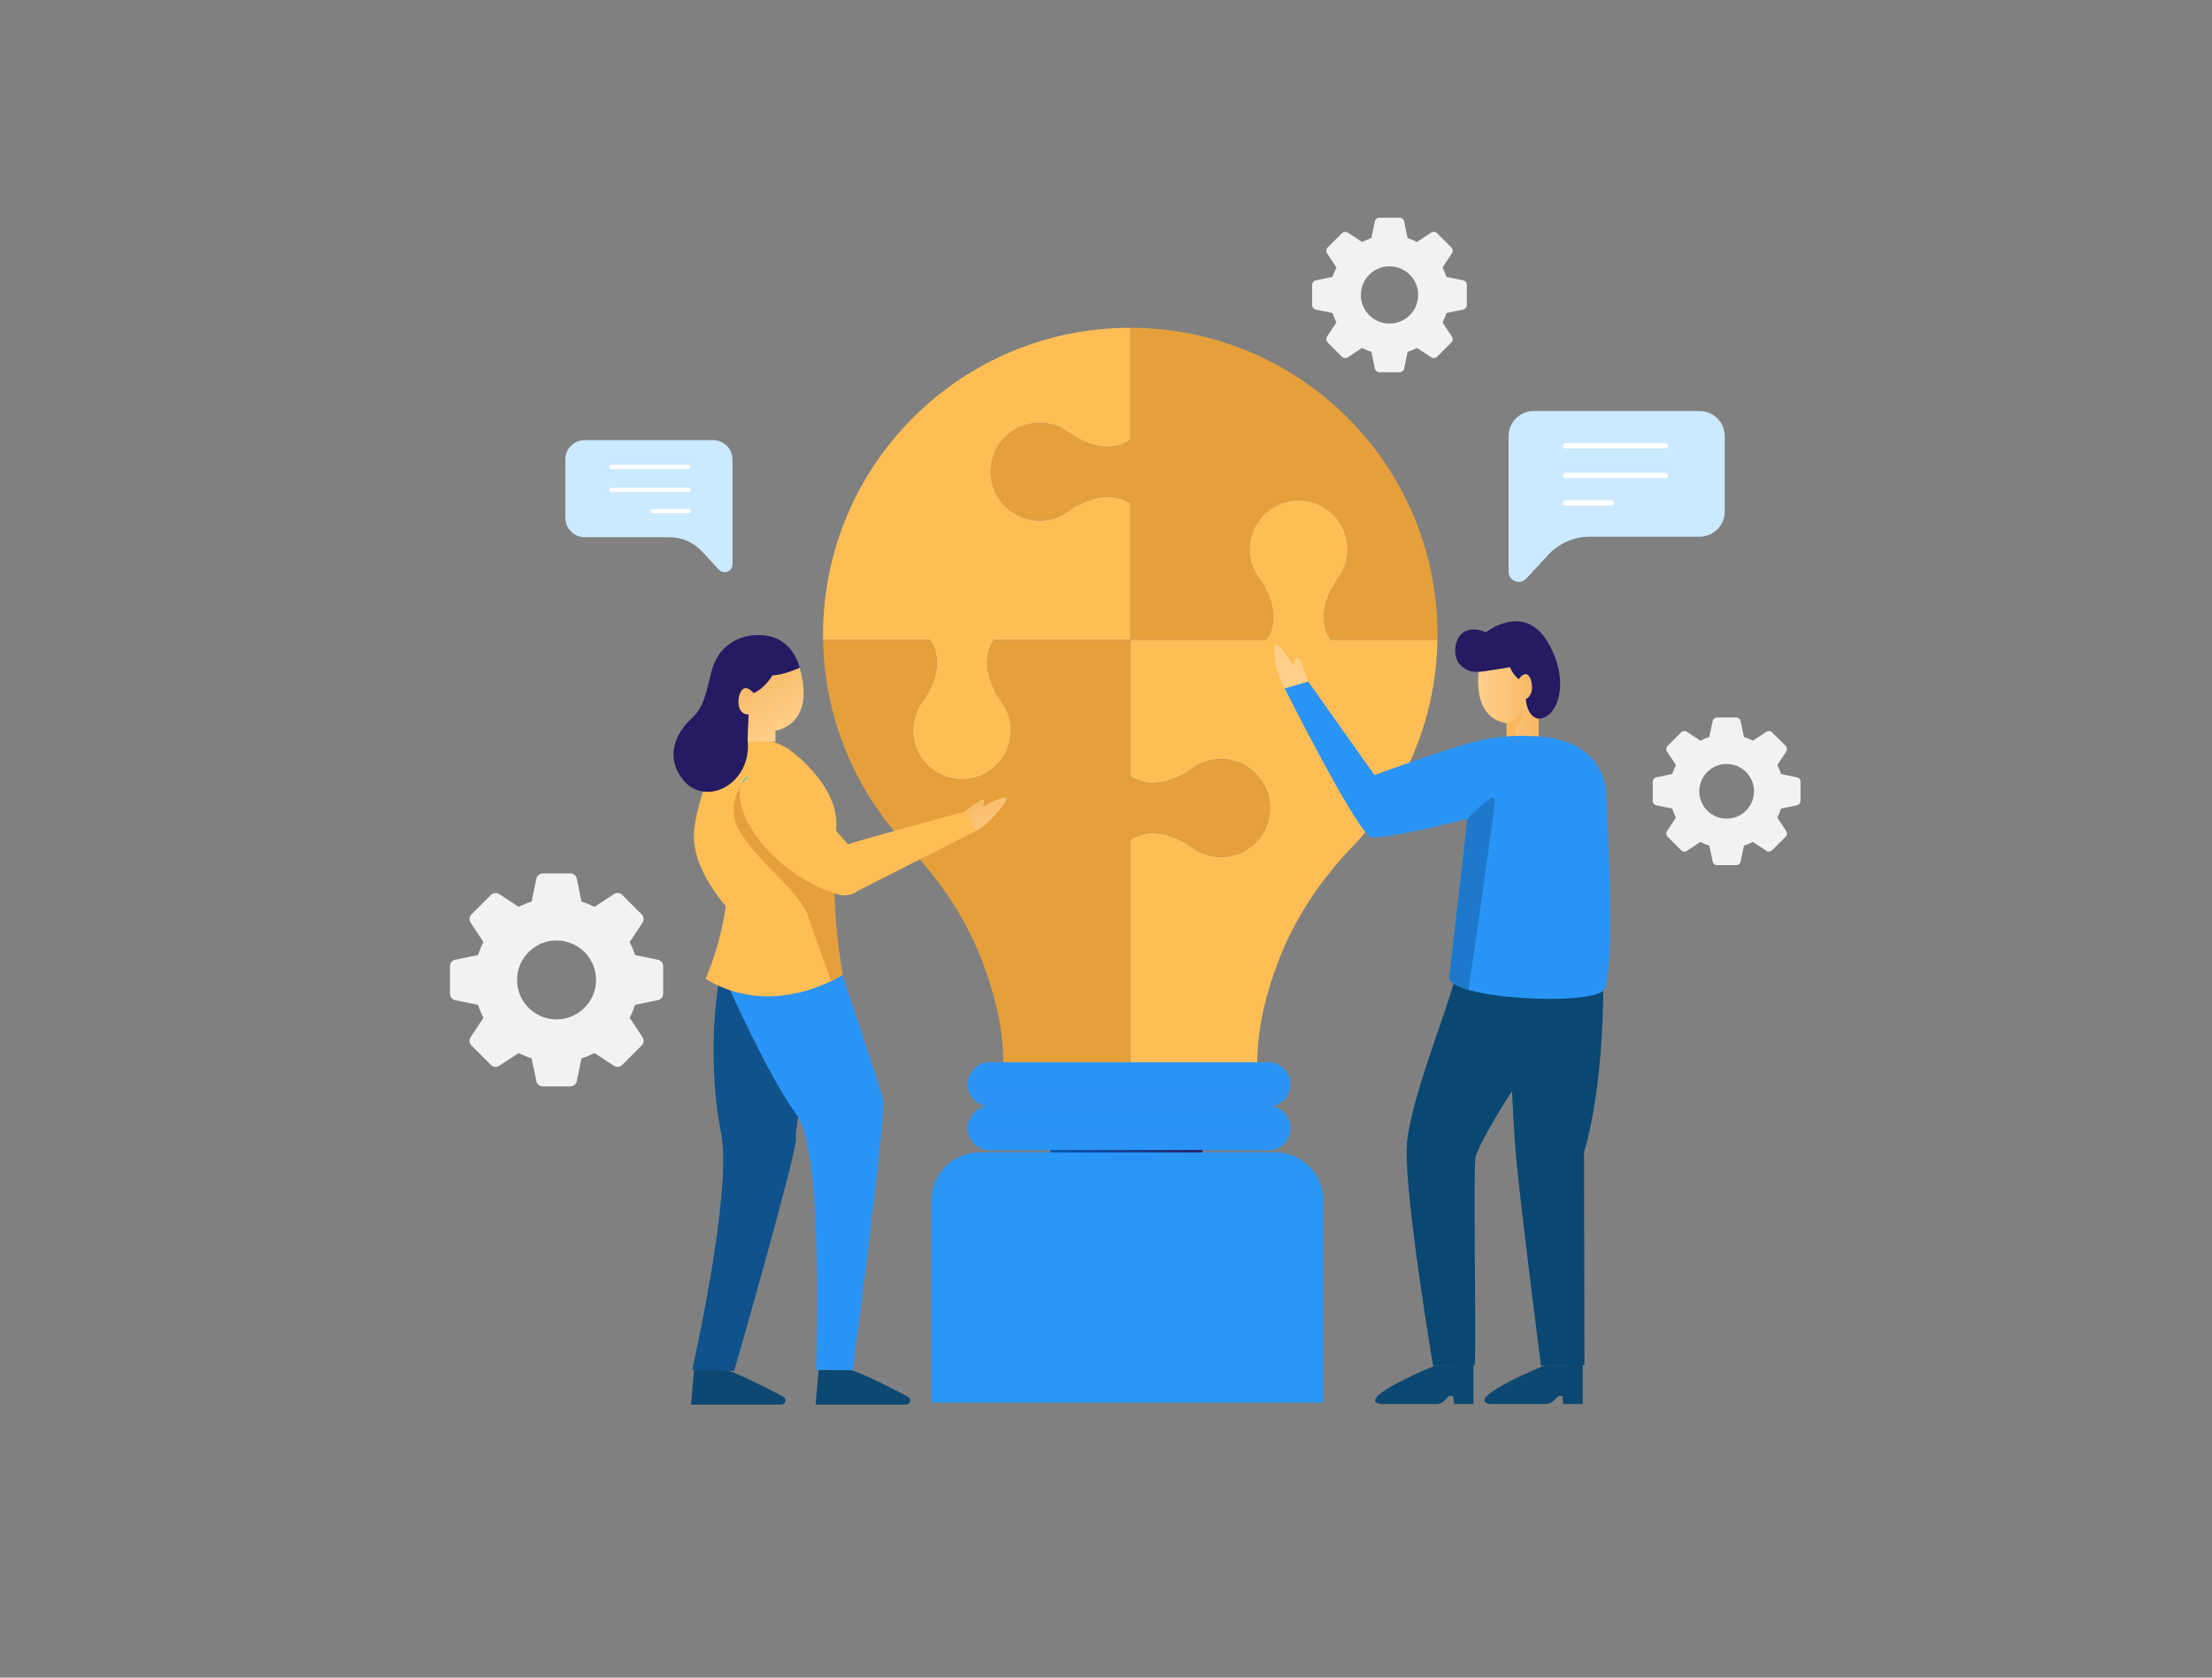 <?xml version="1.0" encoding="utf-8"?>
<!-- Generator: Adobe Illustrator 16.0.0, SVG Export Plug-In . SVG Version: 6.00 Build 0)  -->
<!DOCTYPE svg PUBLIC "-//W3C//DTD SVG 1.1//EN" "http://www.w3.org/Graphics/SVG/1.1/DTD/svg11.dtd">
<svg version="1.1" xmlns="http://www.w3.org/2000/svg" xmlns:xlink="http://www.w3.org/1999/xlink" x="0px" y="0px"
	 width="521.974px" height="395.98px" viewBox="0 0 521.974 395.98" enable-background="new 0 0 521.974 395.98"
	 xml:space="preserve">
<rect x="0" y="0" width="521.974" height="395.98" fill="#808080" stroke="none"/>
<g id="BACKGROUND">
</g>
<g id="OBJECTS">
	<path fill="#CBE9FF" d="M137.992,103.876h30.263c2.537,0,4.594,2.056,4.594,4.591v18.343v6.399c0,1.686-2.07,2.495-3.215,1.257
		l-3.972-4.294c-1.982-2.144-4.771-3.363-7.691-3.363h-19.979c-2.538,0-4.594-2.055-4.594-4.591v-13.752
		C133.397,105.932,135.454,103.876,137.992,103.876z"/>
	<g>
		<path fill="#FFFFFF" d="M162.478,110.694c0.268,0,0.485-0.218,0.485-0.485s-0.217-0.485-0.485-0.485H144.25
			c-0.268,0-0.485,0.218-0.485,0.485s0.217,0.485,0.485,0.485H162.478z"/>
		<path fill="#FFFFFF" d="M162.478,116.121c0.268,0,0.485-0.217,0.485-0.485c0-0.267-0.217-0.484-0.485-0.484H144.25
			c-0.268,0-0.485,0.217-0.485,0.484c0,0.268,0.217,0.485,0.485,0.485H162.478z"/>
		<path fill="#FFFFFF" d="M162.478,121.125c0.268,0,0.485-0.218,0.485-0.485c0-0.268-0.217-0.485-0.485-0.485h-8.409
			c-0.268,0-0.485,0.217-0.485,0.485c0,0.267,0.217,0.485,0.485,0.485H162.478z"/>
	</g>
	<path fill="#CBE9FF" d="M401.057,97.021h-39.132c-3.281,0-5.94,2.658-5.94,5.936v23.719v8.274c0,2.18,2.677,3.227,4.157,1.626
		l5.136-5.552c2.563-2.772,6.169-4.348,9.945-4.348h25.834c3.281,0,5.94-2.658,5.94-5.937v-17.782
		C406.997,99.679,404.338,97.021,401.057,97.021z"/>
	<g>
		<path fill="#FFFFFF" d="M369.395,105.837c-0.347,0-0.628-0.281-0.628-0.627s0.281-0.626,0.628-0.626h23.57
			c0.346,0,0.627,0.281,0.627,0.626s-0.281,0.627-0.627,0.627H369.395z"/>
		<path fill="#FFFFFF" d="M369.395,112.854c-0.347,0-0.628-0.281-0.628-0.626c0-0.346,0.281-0.627,0.628-0.627h23.57
			c0.346,0,0.627,0.281,0.627,0.627c0,0.345-0.281,0.626-0.627,0.626H369.395z"/>
		<path fill="#FFFFFF" d="M369.395,119.324c-0.347,0-0.628-0.281-0.628-0.627s0.281-0.626,0.628-0.626h10.873
			c0.347,0,0.627,0.281,0.627,0.626s-0.28,0.627-0.627,0.627H369.395z"/>
	</g>
	<path fill="#F2F2F2" d="M424.876,189.043v-4.527c0-0.503-0.354-0.937-0.846-1.038l-3.75-0.773
		c-0.233-0.734-0.529-1.439-0.879-2.113l2.106-3.199c0.276-0.42,0.22-0.977-0.137-1.332l-3.204-3.202
		c-0.355-0.356-0.912-0.413-1.333-0.136l-3.201,2.105c-0.674-0.35-1.38-0.646-2.115-0.878l-0.773-3.747
		c-0.102-0.493-0.535-0.846-1.039-0.846h-4.53c-0.504,0-0.938,0.354-1.039,0.846l-0.773,3.747c-0.735,0.233-1.441,0.529-2.115,0.878
		l-3.201-2.105c-0.421-0.276-0.978-0.22-1.334,0.136l-3.203,3.202c-0.356,0.355-0.413,0.912-0.137,1.332l2.106,3.199
		c-0.35,0.674-0.646,1.379-0.879,2.113l-3.75,0.773c-0.493,0.102-0.847,0.535-0.847,1.038v4.527c0,0.503,0.354,0.937,0.847,1.038
		l3.75,0.773c0.233,0.734,0.529,1.44,0.879,2.114l-2.106,3.198c-0.276,0.421-0.22,0.977,0.137,1.332l3.203,3.202
		c0.356,0.355,0.913,0.412,1.334,0.136l3.201-2.104c0.674,0.35,1.38,0.646,2.115,0.878l0.773,3.747
		c0.102,0.493,0.535,0.847,1.039,0.847h4.53c0.504,0,0.938-0.354,1.039-0.847l0.773-3.747c0.735-0.232,1.441-0.528,2.115-0.878
		l3.201,2.104c0.421,0.276,0.978,0.22,1.333-0.136l3.204-3.202c0.356-0.355,0.413-0.911,0.137-1.332l-2.106-3.198
		c0.35-0.674,0.646-1.38,0.879-2.114l3.75-0.773C424.522,189.979,424.876,189.546,424.876,189.043z M407.964,193.215
		c-3.98,0.313-7.278-2.981-6.964-6.959c0.247-3.13,2.784-5.665,5.915-5.912c3.981-0.313,7.279,2.981,6.965,6.96
		C413.633,190.433,411.096,192.969,407.964,193.215z"/>
	<path fill="#F2F2F2" d="M346.137,71.991v-4.739c0-0.526-0.37-0.98-0.886-1.086l-3.925-0.809c-0.244-0.769-0.554-1.507-0.92-2.213
		l2.204-3.348c0.29-0.439,0.23-1.022-0.143-1.394l-3.353-3.351c-0.373-0.372-0.956-0.432-1.396-0.143l-3.351,2.204
		c-0.706-0.366-1.445-0.676-2.214-0.92l-0.81-3.922c-0.106-0.516-0.561-0.885-1.088-0.885h-4.742c-0.526,0-0.98,0.37-1.087,0.885
		l-0.81,3.922c-0.77,0.244-1.509,0.554-2.215,0.92l-3.351-2.204c-0.439-0.289-1.022-0.229-1.396,0.143l-3.353,3.351
		c-0.373,0.372-0.433,0.955-0.143,1.394l2.205,3.348c-0.366,0.706-0.677,1.444-0.921,2.213l-3.925,0.809
		c-0.516,0.106-0.886,0.56-0.886,1.086v4.739c0,0.526,0.37,0.98,0.886,1.086l3.925,0.809c0.244,0.769,0.555,1.507,0.921,2.212
		l-2.205,3.348c-0.29,0.44-0.23,1.022,0.143,1.395l3.353,3.351c0.373,0.373,0.956,0.432,1.396,0.143l3.351-2.203
		c0.706,0.366,1.445,0.676,2.215,0.919l0.81,3.922c0.106,0.515,0.561,0.885,1.087,0.885h4.742c0.527,0,0.981-0.37,1.088-0.885
		l0.81-3.922c0.769-0.244,1.508-0.554,2.214-0.919l3.351,2.203c0.439,0.29,1.022,0.23,1.396-0.143l3.353-3.351
		c0.373-0.373,0.433-0.955,0.143-1.395l-2.204-3.348c0.366-0.705,0.676-1.444,0.92-2.212l3.925-0.809
		C345.767,72.971,346.137,72.517,346.137,71.991z M328.436,76.357c-4.167,0.328-7.618-3.121-7.289-7.284
		c0.258-3.276,2.914-5.93,6.191-6.188c4.167-0.328,7.618,3.121,7.29,7.285C334.369,73.445,331.714,76.099,328.436,76.357z"/>
	<path fill="#F2F2F2" d="M156.489,234.569v-6.531c0-0.726-0.51-1.352-1.221-1.498l-5.409-1.115c-0.336-1.06-0.764-2.077-1.269-3.05
		l3.039-4.615c0.399-0.605,0.317-1.408-0.196-1.922l-4.622-4.618c-0.513-0.514-1.316-0.596-1.923-0.196l-4.618,3.036
		c-0.973-0.504-1.992-0.931-3.052-1.268l-1.116-5.405c-0.147-0.711-0.773-1.221-1.499-1.221h-6.537c-0.726,0-1.352,0.51-1.499,1.221
		l-1.116,5.405c-1.061,0.337-2.079,0.764-3.052,1.268l-4.619-3.036c-0.606-0.399-1.41-0.317-1.923,0.196l-4.622,4.618
		c-0.514,0.514-0.595,1.316-0.196,1.922l3.039,4.615c-0.504,0.973-0.932,1.99-1.269,3.05l-5.409,1.115
		c-0.711,0.146-1.221,0.772-1.221,1.498v6.531c0,0.726,0.51,1.352,1.221,1.498l5.409,1.115c0.336,1.06,0.764,2.077,1.269,3.05
		l-3.039,4.614c-0.399,0.606-0.317,1.409,0.196,1.922l4.622,4.619c0.514,0.513,1.317,0.595,1.923,0.196l4.619-3.037
		c0.973,0.505,1.991,0.932,3.052,1.268l1.116,5.406c0.147,0.71,0.773,1.22,1.499,1.22h6.537c0.726,0,1.352-0.51,1.499-1.22
		l1.116-5.406c1.06-0.336,2.079-0.763,3.052-1.268l4.618,3.037c0.607,0.398,1.41,0.316,1.923-0.196l4.622-4.619
		c0.513-0.513,0.595-1.315,0.196-1.922l-3.039-4.614c0.504-0.973,0.932-1.991,1.269-3.05l5.409-1.115
		C155.979,235.921,156.489,235.295,156.489,234.569z M132.09,240.588c-5.743,0.453-10.5-4.301-10.047-10.04
		c0.356-4.515,4.017-8.173,8.535-8.528c5.743-0.453,10.5,4.301,10.047,10.04C140.269,236.574,136.608,240.232,132.09,240.588z"/>
	<path fill="#E5A03C" d="M266.721,77.372v26.458c-1.791,1.229-3.696,1.6-5.343,1.6c-3.949,0-7.563-2.221-8.933-3.176l-0.094-0.068
		c-2.032-1.56-4.464-2.384-7.028-2.384c-6.373,0-11.558,5.181-11.558,11.549c0,6.368,5.185,11.549,11.558,11.549
		c2.413,0,4.727-0.738,6.691-2.136l2.312-1.638l0.073,0.13c1.79-0.967,4.297-1.973,6.979-1.973c1.646,0,3.552,0.371,5.343,1.6
		v32.159h32.164c0.466-0.678,0.834-1.408,1.104-2.19c1.304-3.772-0.142-7.664-1.465-10.121l0.135-0.075l-1.639-2.31
		c-1.399-1.963-2.138-4.276-2.138-6.687c0-6.368,5.185-11.549,11.558-11.549c6.372,0,11.557,5.181,11.557,11.549
		c0,2.563-0.824,4.993-2.386,7.024l-0.068,0.094c-1.383,1.98-4.408,7.127-2.647,12.125c0.269,0.763,0.631,1.476,1.087,2.14h25.221
		c0.007-0.407,0.016-0.813,0.016-1.222C339.219,109.808,306.761,77.372,266.721,77.372z"/>
	<path fill="#FFBE55" d="M245.323,99.8c2.564,0,4.996,0.824,7.028,2.384l0.094,0.068c1.37,0.955,4.983,3.176,8.933,3.176
		c1.646,0,3.552-0.371,5.343-1.6V77.372c-40.04,0-72.499,32.436-72.499,72.447c0,0.409,0.01,0.815,0.016,1.222h25.221
		c0.456,0.663,0.819,1.376,1.088,2.14c1.761,4.999-1.265,10.145-2.647,12.125l-0.068,0.094c-1.562,2.031-2.386,4.46-2.386,7.024
		c0,6.368,5.185,11.549,11.557,11.549c6.373,0,11.558-5.181,11.558-11.549c0-2.411-0.739-4.723-2.138-6.687l-1.563-2.206
		l0.117-0.073c-1.338-2.45-2.846-6.401-1.522-10.229c0.271-0.782,0.639-1.511,1.104-2.189h32.165v-32.159
		c-1.791-1.229-3.696-1.6-5.343-1.6c-2.682,0-5.188,1.006-6.979,1.973l-0.073-0.13l-2.312,1.638
		c-1.965,1.397-4.278,2.136-6.691,2.136c-6.373,0-11.558-5.181-11.558-11.549C233.766,104.981,238.95,99.8,245.323,99.8z"/>
	<path fill="#FFBE55" d="M313.98,151.042l0.002-0.001c-0.456-0.664-0.818-1.377-1.087-2.14c-1.761-4.999,1.265-10.145,2.647-12.125
		l0.068-0.094c1.562-2.031,2.386-4.46,2.386-7.024c0-6.368-5.185-11.549-11.557-11.549c-6.373,0-11.558,5.181-11.558,11.549
		c0,2.411,0.738,4.724,2.138,6.687l1.639,2.31l-0.135,0.075c1.323,2.457,2.769,6.349,1.465,10.121
		c-0.271,0.782-0.639,1.512-1.104,2.19l0.004,0.001h-32.167v32.157c0.897,0.612,1.817,1.014,2.726,1.259
		c0.903,0.245,1.795,0.34,2.614,0.34c2.736,0,5.29-1.048,7.09-2.028l0.067,0.111l2.207-1.56c0.123-0.089,0.245-0.172,0.373-0.256
		c0.251-0.161,0.502-0.317,0.764-0.457c1.099-0.606,2.28-1.024,3.507-1.242c0.089-0.017,0.178-0.034,0.268-0.045
		c0.139-0.022,0.278-0.044,0.418-0.056c0.262-0.033,0.523-0.056,0.786-0.067c0.184-0.011,0.373-0.017,0.557-0.017h0.028
		c0.189,0,0.373,0.006,0.563,0.017c0.14,0,0.284,0.011,0.424,0.022c0.045,0.005,0.095,0.005,0.14,0.017
		c3.333,0.317,6.299,2.105,8.205,4.729c0.122,0.167,0.239,0.345,0.356,0.523c0.095,0.139,0.184,0.278,0.268,0.423
		c0,0.006,0,0.006,0,0.006c0.062,0.105,0.123,0.212,0.179,0.317c0.05,0.084,0.095,0.173,0.139,0.262
		c0.14,0.268,0.268,0.54,0.385,0.819c0.062,0.139,0.117,0.284,0.167,0.423c0.078,0.212,0.156,0.429,0.224,0.646c0,0,0,0,0,0.006
		c0.066,0.217,0.128,0.439,0.178,0.668c0.057,0.223,0.101,0.44,0.146,0.663c0.044,0.229,0.072,0.456,0.101,0.69
		c0.011,0.111,0.021,0.223,0.033,0.334c0.017,0.14,0.027,0.278,0.033,0.418c0.011,0.189,0.011,0.379,0.011,0.568
		c0,0.194-0.005,0.396-0.017,0.59c-0.005,0.146-0.017,0.29-0.033,0.435c-0.011,0.167-0.033,0.334-0.056,0.502
		c-0.022,0.167-0.05,0.334-0.078,0.501c-0.027,0.161-0.062,0.328-0.101,0.49c0,0.006-0.005,0.006,0,0.011
		c-1.147,5.119-5.707,8.963-11.159,9.013c-0.039,0.006-0.072,0.006-0.111,0.006c-2.09,0-4.086-0.546-5.847-1.588
		c-0.273-0.161-0.535-0.328-0.798-0.513c-0.128-0.094-0.256-0.184-0.384-0.283l-0.095-0.073c-1.372-0.952-4.983-3.175-8.936-3.175
		c-1.645,0-3.551,0.373-5.34,1.604v52.587h29.96c0-8.366,2.219-16.799,5.062-24.18c3.857-9.998,9.894-18.982,17.313-26.72
		c12.224-12.738,19.832-29.934,20.145-48.9H313.98z"/>
	<path fill="#E5A03C" d="M288.099,179.183c-2.406,0.004-4.713,0.743-6.672,2.136l-2.207,1.563l-0.07-0.113
		c-1.797,0.984-4.351,2.031-7.086,2.031c0,0,0,0-0.001,0c-1.646,0-3.552-0.37-5.342-1.601v-32.158h-32.165
		c-0.465,0.678-0.833,1.407-1.104,2.189c-1.323,3.828,0.185,7.778,1.522,10.229l-0.117,0.073l1.563,2.206
		c1.396,1.959,2.135,4.267,2.138,6.672c0.008,6.1-4.9,11.261-10.997,11.55c-6.626,0.314-12.117-4.982-12.117-11.536
		c0-2.563,0.824-4.993,2.386-7.024l0.068-0.094c1.383-1.98,4.408-7.126,2.647-12.125c-0.269-0.763-0.632-1.477-1.088-2.14h-25.221
		c0.314,18.969,7.925,36.163,20.147,48.903c7.422,7.737,13.457,16.719,17.313,26.721c2.844,7.376,5.063,15.812,5.063,24.176h29.961
		v-28.574v-24.014c1.79-1.23,3.696-1.601,5.343-1.601c3.948,0,7.562,2.221,8.932,3.176l0.095,0.068
		c2.032,1.561,4.463,2.385,7.028,2.385c6.561,0,11.861-5.49,11.544-12.114C299.369,184.074,294.202,179.173,288.099,179.183z"/>
	<path fill="#FC43A6" d="M299.352,188.062c-0.105-0.451-0.239-0.892-0.401-1.32c0.324,0.847,0.547,1.743,0.647,2.674
		C299.547,188.97,299.464,188.513,299.352,188.062z"/>
	<g>
		<path fill="#2A93F6" d="M299.281,250.724h-65.669c-2.885,0-5.223,2.339-5.223,5.224l0,0c0,2.885,2.338,5.223,5.223,5.223h65.669
			c2.885,0,5.223-2.338,5.223-5.223l0,0C304.504,253.063,302.166,250.724,299.281,250.724z"/>
		<path opacity="0.34" fill="#2A93F6" d="M299.277,256.709h-65.661c-2.085,0-3.869-1.229-4.709-2.992
			c-0.322,0.679-0.518,1.429-0.518,2.23c0,2.885,2.34,5.223,5.227,5.223h65.661c2.887,0,5.227-2.338,5.227-5.223
			c0-0.802-0.195-1.552-0.518-2.23C303.146,255.48,301.362,256.709,299.277,256.709z"/>
	</g>
	<g>
		<path fill="#2A93F6" d="M299.281,261.062h-65.669c-2.885,0-5.223,2.338-5.223,5.223l0,0c0,2.885,2.338,5.224,5.223,5.224h65.669
			c2.885,0,5.223-2.339,5.223-5.224l0,0C304.504,263.399,302.166,261.062,299.281,261.062z"/>
		<path opacity="0.34" fill="#2A93F6" d="M299.277,267.046h-65.661c-2.085,0-3.869-1.228-4.709-2.992
			c-0.322,0.679-0.518,1.43-0.518,2.23c0,2.885,2.34,5.224,5.227,5.224h65.661c2.887,0,5.227-2.339,5.227-5.224
			c0-0.801-0.195-1.552-0.518-2.23C303.146,265.818,301.362,267.046,299.277,267.046z"/>
	</g>
	<linearGradient id="SVGID_1_" gradientUnits="userSpaceOnUse" x1="247.826" y1="276.023" x2="283.761" y2="276.023">
		<stop  offset="0" style="stop-color:#0056B2"/>
		<stop  offset="1" style="stop-color:#27185F"/>
	</linearGradient>
	<path fill="url(#SVGID_1_)" d="M274.62,280.594h-17.653c-5.048,0-9.141-4.093-9.141-9.141l0,0h35.935l0,0
		C283.761,276.501,279.668,280.594,274.62,280.594z"/>
	<path fill="#2995F5" d="M300.909,271.994h-69.763c-6.264,0-11.342,5.079-11.342,11.343v47.743h92.448v-47.743
		C312.253,277.073,307.174,271.994,300.909,271.994z"/>
	<path fill="#094872" d="M355.537,227.487c0,0,1.208,33,2.014,43.195c0.931,11.771,6.086,51.691,6.086,51.691l10.247-0.179
		l-0.09-50.306c0,0,4.654-13.656,4.543-40.901L355.537,227.487z"/>
	<path fill="#0C4872" d="M347.706,322.106v9.301h-4.563l-0.258-1.9l-0.906-0.012l-1.12,1.12c-0.508,0.507-1.195,0.792-1.913,0.792
		h-12.928c-0.344,0-0.69-0.054-1-0.201c-3.758-1.78,13.605-8.876,13.605-8.876L347.706,322.106z"/>
	<path fill="#0C4872" d="M373.481,322.106v9.301h-4.564l-0.258-1.9l-0.905-0.012l-1.121,1.12c-0.508,0.507-1.195,0.792-1.913,0.792
		h-12.928c-0.344,0-0.689-0.054-1-0.201c-3.758-1.78,13.605-8.876,13.605-8.876L373.481,322.106z"/>
	<path fill="#094872" d="M348.243,272.829c-0.704,1.896,0.213,45.433-0.269,49.501h-9.799c0,0-6.578-38.948-6.221-51.29
		c0.293-10.102,9.604-32.56,11.381-40.065l3.001,0.94c4.784,1.504,9.729,2.249,14.666,2.249c3.469,0,6.937-0.369,10.342-1.108
		c-1.915,4.344-5.014,10.694-8.643,15.743C356.567,257.338,349.988,268.134,348.243,272.829z"/>
	<linearGradient id="SVGID_2_" gradientUnits="userSpaceOnUse" x1="348.775" y1="165.87" x2="363.101" y2="165.87">
		<stop  offset="0" style="stop-color:#FFCF8A"/>
		<stop  offset="1" style="stop-color:#F7B763"/>
	</linearGradient>
	<path fill="url(#SVGID_2_)" d="M363.101,169.609v4.666h-7.583v-3.549c-6.767-1.093-6.985-8.428-6.646-12.15
		c0.137-0.014,0.215-0.027,0.215-0.027c0.476,0.068,7.241-1.083,7.241-1.083c0.722,1.83,2.037,2.841,2.037,2.841
		c2.029-2.77,3.178-0.133,3.178,1.964s-1.49,2.773-1.49,2.773c0.51,4.603,3.042,4.565,3.042,4.565
		C363.097,169.609,363.097,169.609,363.101,169.609z"/>
	<path fill="#251B63" d="M363.094,169.608c0,0-2.532,0.038-3.041-4.563c0,0,1.49-0.676,1.49-2.774c0-2.098-1.15-4.734-3.18-1.963
		c0,0-1.316-1.01-2.034-2.842c0,0-6.767,1.15-7.241,1.083c0,0-2.728,0.502-4.671-1.792c-2.367-2.795-0.829-10.503,6.229-7.509
		c0,0,8.851-7.119,14.484,2.166C370.768,160.699,367.592,169.608,363.094,169.608z"/>
	<path fill="#251B63" d="M360.056,165.043c0.018,0.413,0.062,0.802,0.12,1.175c-0.062-0.373-0.103-0.762-0.124-1.175
		C360.052,165.043,360.052,165.043,360.056,165.043z"/>
	<path opacity="0.46" fill="#F9AA41" d="M357.614,171.232c1.672-0.397,1.644-3.796,1.644-3.796c-0.623,2.266-3.739,3.29-3.739,3.29
		v3.55h2.096V171.232z"/>
	<path fill="#2A93F6" d="M360.684,173.738c0,0-6.757-0.581-15.527,2.102c-8.771,2.683-20.808,7.11-20.808,7.11l-15.662-22.09
		l-5.549,1.61c0,0,17.672,35.16,20.584,35.236c5.102,0.134,22.553-4.427,22.553-4.427s-3.669,32.106-4.296,37.293
		c-0.626,5.188,33.561,7.021,36.515,3.086c2.953-3.936,0.536-46.416,0.536-46.416S379.209,173.738,360.684,173.738z"/>
	<path opacity="0.3" fill="#0D4770" d="M341.403,322.329h-3.229c0,0-6.577-38.951-6.223-51.289
		c0.286-9.603,8.704-30.353,11.066-38.833c0.788,0.541,1.989,1.023,3.485,1.446c-0.688,2.233-10.584,34.11-11.105,38.774
		C334.944,276.511,339.877,311.624,341.403,322.329z"/>
	<path opacity="0.4" fill="#0E538C" d="M352.752,188.785c0-2.414-6.478,4.494-6.478,4.494s-3.669,32.106-4.296,37.293
		c-0.147,1.227,1.652,2.266,4.523,3.085c0.026-0.085,0.041-0.134,0.041-0.134S352.752,191.2,352.752,188.785z"/>
	<path fill="#FFCF8A" d="M308.687,160.86c0,0-1.678-5.209-2.349-5.545c-0.672-0.335-1.074,1.878-1.074,1.878
		s-3.49-5.433-4.229-5.098s-0.291,6.193,2.103,10.375L308.687,160.86z"/>
	<path fill="#FFBE55" d="M171.185,175.694c0,0-6.044,9.303-7.351,19.913c-1.306,10.609,10.454,21.546,10.454,21.546L171.185,175.694
		z"/>
	<path fill="#0C4872" d="M200.449,323.409c0.916-0.382,12.24,5.34,13.843,6.332c0.012,0.007,0.023,0.014,0.035,0.021
		c0.81,0.507,0.426,1.764-0.529,1.764h-21.339l0.722-8.199L200.449,323.409z"/>
	<path fill="#0C4872" d="M171.049,323.409c0.916-0.382,12.24,5.34,13.843,6.332c0.012,0.007,0.023,0.014,0.035,0.021
		c0.81,0.507,0.426,1.764-0.529,1.764h-21.339l0.722-8.199L171.049,323.409z"/>
	<path fill="#0F528C" d="M170.021,229.4c0,0-3.815,17.977,0.182,38.313c2.66,13.534-6.857,55.641-6.857,55.641l9.909,0.218
		c0,0,15.12-52.59,14.574-54.95c-0.545-2.36,6.542-37.406,6.542-37.406L170.021,229.4z"/>
	<path fill="#2A93F6" d="M171.475,231.942c0,0,9.994,22.517,16.535,31.232c6.542,8.716,4.571,60.152,4.571,60.152l8.63,0.096
		c0,0,8.06-60.43,7.15-64.062c-0.908-3.632-9.994-30.506-9.994-30.506L171.475,231.942z"/>
	<path fill="#FFBE55" d="M186.048,176.782c0,0,12.212,8.447,11.271,18.824c-1.742,19.206,1.518,34.489,1.518,34.489
		s-16.255,10.783-32.358,0.938c0,0,8.95-19.042,3.543-36.316C163.726,174.606,176.386,170.913,186.048,176.782z"/>
	<path fill="#FFBE55" d="M200.062,199.294c0,0-16.324-19.967-23.227-16.288c-6.985,3.723,2.596,22.509,20.962,28.117
		c1.531,0.468,3.193,0.193,4.479-0.762l28.617-14.554l-3.249-4.227C227.645,191.581,205.023,197.699,200.062,199.294z"/>
	<linearGradient id="SVGID_3_" gradientUnits="userSpaceOnUse" x1="237.571" y1="197.918" x2="230.778" y2="187.401">
		<stop  offset="0" style="stop-color:#FFCF8A"/>
		<stop  offset="1" style="stop-color:#F7B763"/>
	</linearGradient>
	<path fill="url(#SVGID_3_)" d="M227.645,191.581c0,0,4.355-3.591,4.519-2.721c0.164,0.87-0.326,1.687-0.326,1.687
		s4.791-2.884,5.553-2.23c0.763,0.652-4.845,7.019-7.023,7.78L227.645,191.581z"/>
	<linearGradient id="SVGID_4_" gradientUnits="userSpaceOnUse" x1="176.616" y1="185.474" x2="175.395" y2="183.584">
		<stop  offset="0" style="stop-color:#FFD200"/>
		<stop  offset="1" style="stop-color:#00C5FF"/>
	</linearGradient>
	<path fill="url(#SVGID_4_)" d="M176.824,183.014c-0.108,0.099-1.073,1.004-1.999,2.47
		C175.16,184.401,175.82,183.545,176.824,183.014z"/>
	<path fill="#E5A03C" d="M196.919,210.835c-15.168-5.051-24.064-19.058-22.094-25.352c-1.546,2.489-2.973,6.611,0.03,11.266
		c4.902,7.595,13.971,13.872,15.763,19.342c1.28,3.888,4.04,11.437,5.531,15.483c1.707-0.831,2.687-1.479,2.687-1.479
		S197.119,220.397,196.919,210.835z"/>
	<path fill="#251B63" d="M188.691,157.611c0,0-1.426-7.121-8.619-7.663c-6.432-0.485-10.79,3.188-12.146,8.409
		c-1.357,5.222-1.732,8.504-4.854,11.352c-3.122,2.848-6.418,8.495-2.001,14.214c5.158,6.679,15.903,1.456,15.418-8.503
		c-0.313-6.431,1.208-9.027,5.009-10.587C185.298,163.273,188.691,157.611,188.691,157.611z"/>
	<linearGradient id="SVGID_5_" gradientUnits="userSpaceOnUse" x1="186.015" y1="172.207" x2="177.23" y2="157.262">
		<stop  offset="0" style="stop-color:#FFCF8A"/>
		<stop  offset="1" style="stop-color:#F7B763"/>
	</linearGradient>
	<path fill="url(#SVGID_5_)" d="M177.833,163.612c0,0-1.696-2.17-2.85-0.61c-1.154,1.56-1.188,5.765,1.662,5.629l-0.221,6.408h6.566
		v-2.577c0,0,9.636-1.153,5.7-14.852c0,0-3.394,1.627-6.447,1.831C182.244,159.442,180.548,162.426,177.833,163.612z"/>
</g>
<g id="DESIGNED_BY_FREEPIK">
</g>
</svg>
